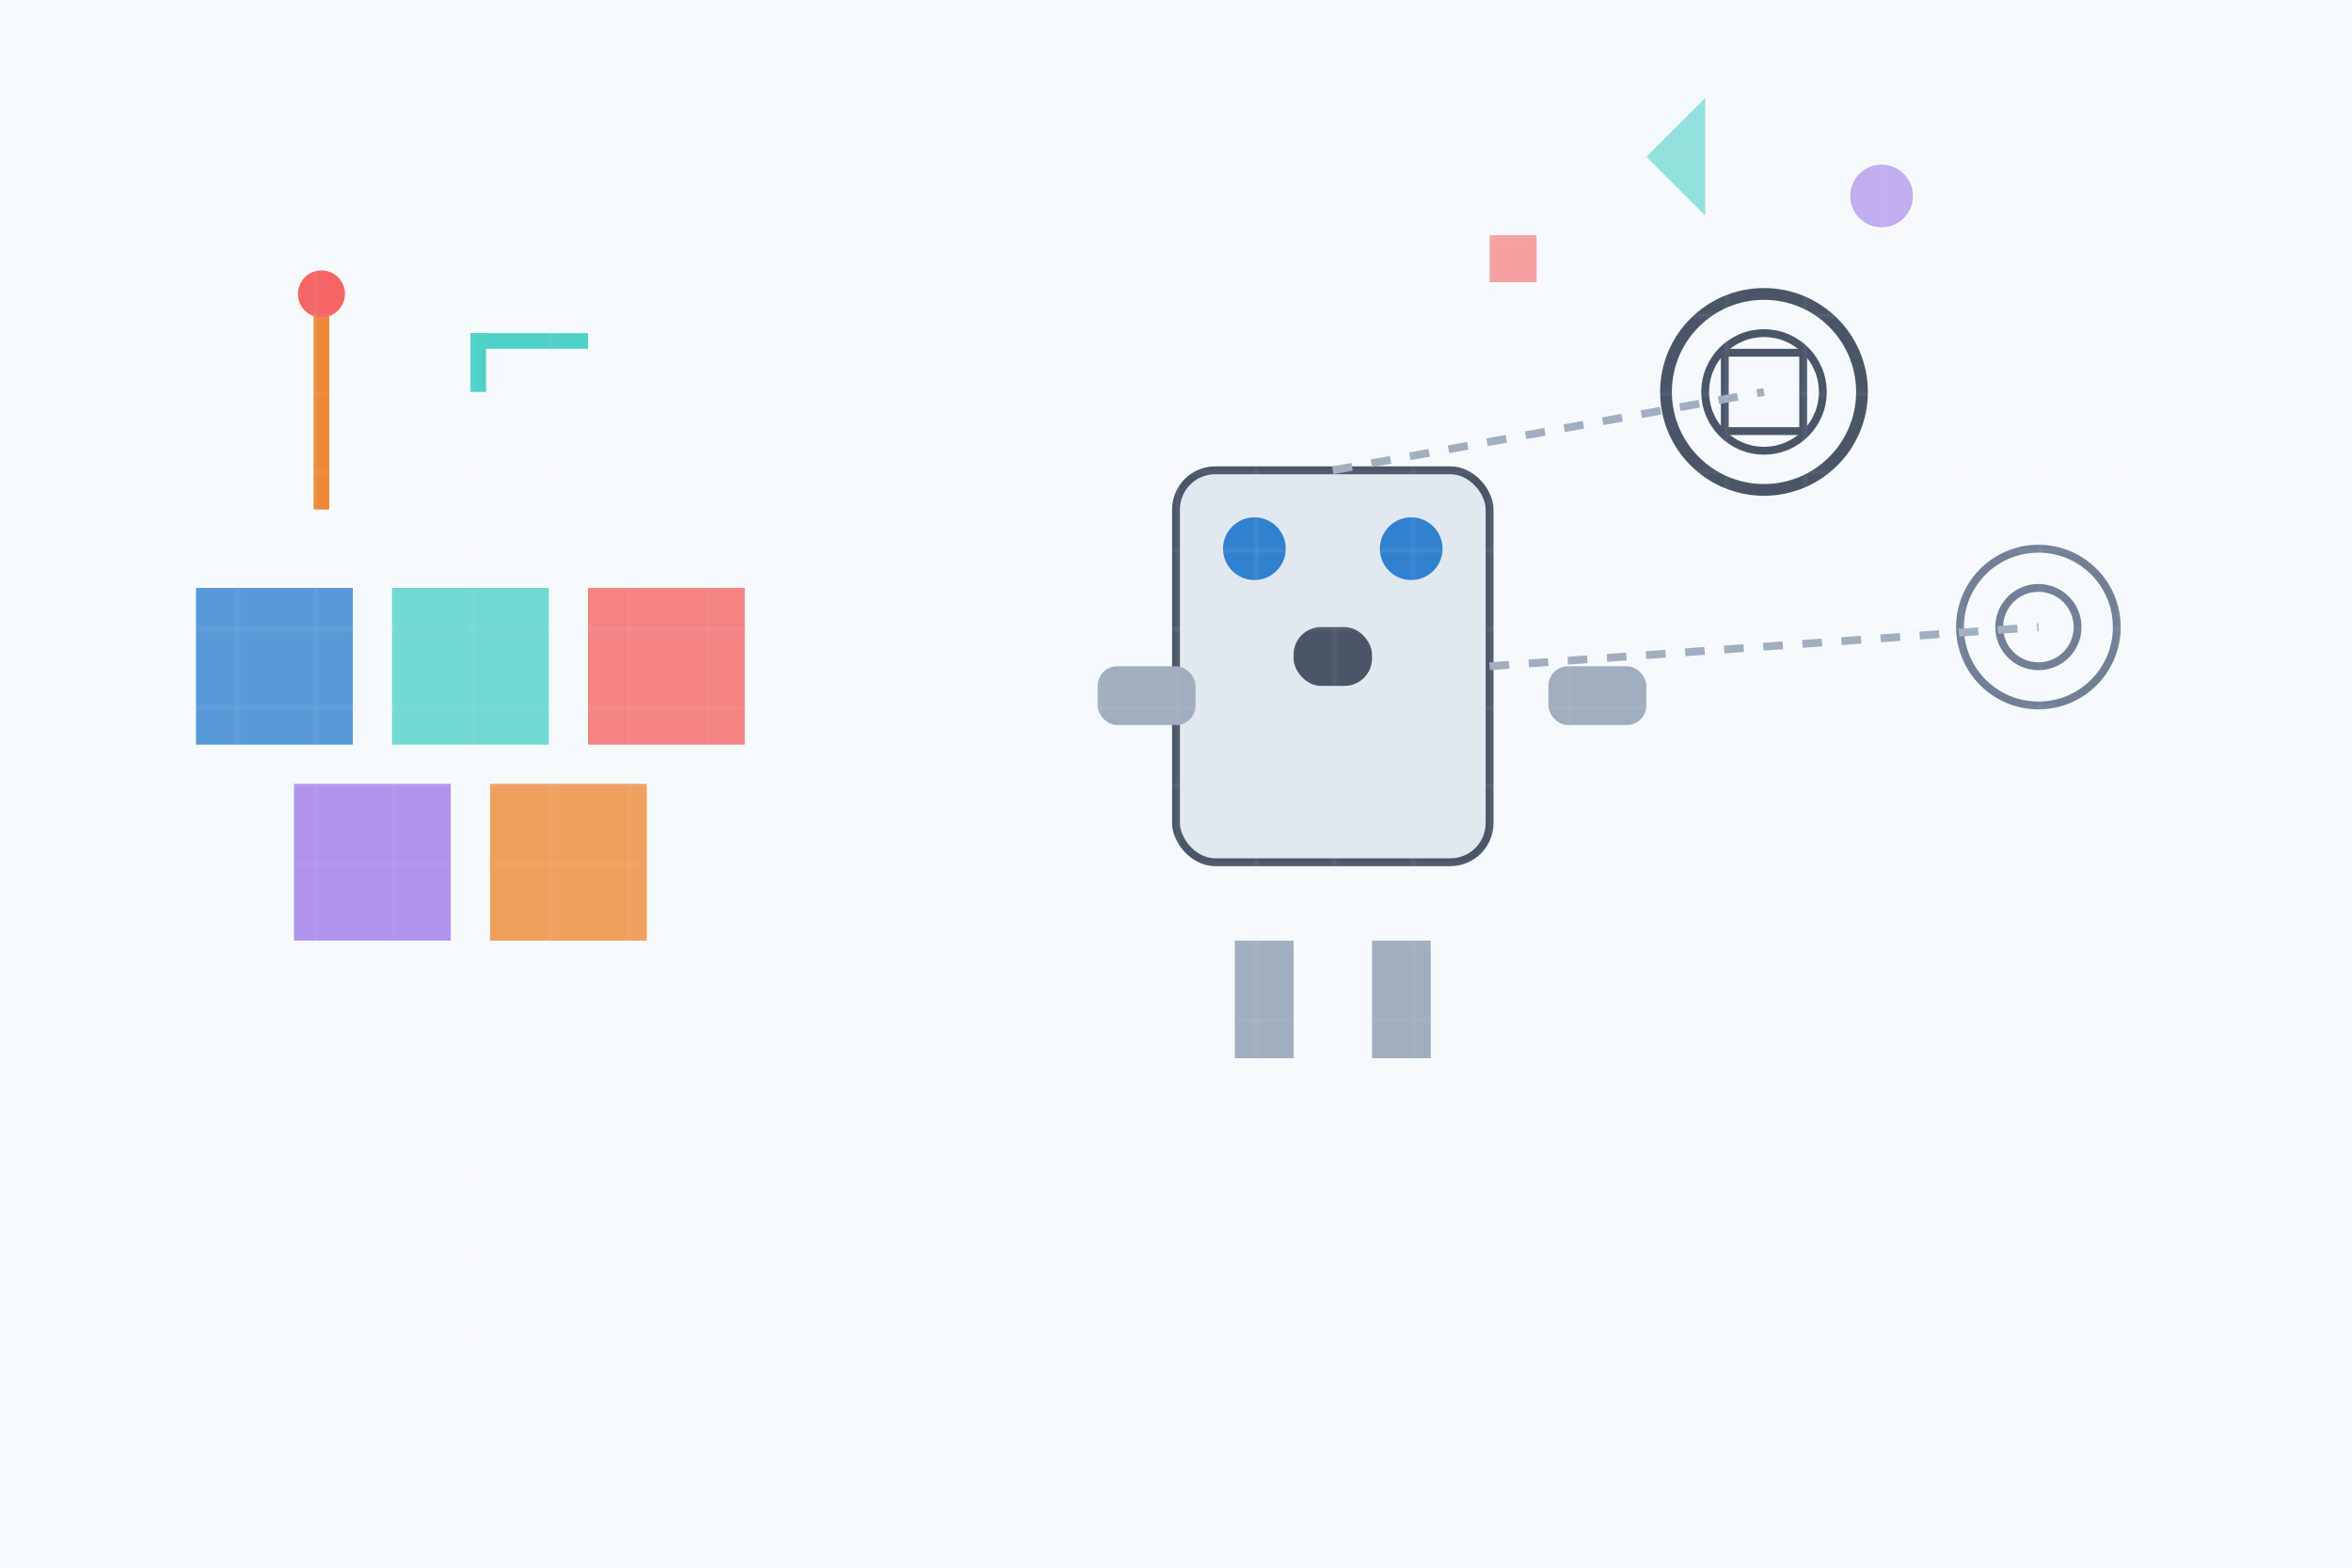 <svg width="600" height="400" viewBox="0 0 600 400" fill="none" xmlns="http://www.w3.org/2000/svg">
  <!-- Background -->
  <rect width="600" height="400" fill="#F7FAFC"/>
  
  <!-- Construction elements -->
  <rect x="50" y="150" width="40" height="40" fill="#3182CE" opacity="0.8"/>
  <rect x="100" y="150" width="40" height="40" fill="#4FD1C7" opacity="0.8"/>
  <rect x="150" y="150" width="40" height="40" fill="#F56565" opacity="0.8"/>
  <rect x="75" y="200" width="40" height="40" fill="#9F7AEA" opacity="0.8"/>
  <rect x="125" y="200" width="40" height="40" fill="#ED8936" opacity="0.8"/>
  
  <!-- Robot figure -->
  <rect x="300" y="120" width="80" height="100" rx="10" fill="#E2E8F0" stroke="#4A5568" stroke-width="2"/>
  <circle cx="320" cy="140" r="8" fill="#3182CE"/>
  <circle cx="360" cy="140" r="8" fill="#3182CE"/>
  <rect x="330" y="160" width="20" height="15" rx="7" fill="#4A5568"/>
  <rect x="280" y="170" width="25" height="15" rx="5" fill="#A0AEC0"/>
  <rect x="395" y="170" width="25" height="15" rx="5" fill="#A0AEC0"/>
  <rect x="315" y="240" width="15" height="30" fill="#A0AEC0"/>
  <rect x="350" y="240" width="15" height="30" fill="#A0AEC0"/>
  
  <!-- Gears -->
  <circle cx="450" cy="100" r="25" fill="none" stroke="#4A5568" stroke-width="3"/>
  <circle cx="450" cy="100" r="15" fill="none" stroke="#4A5568" stroke-width="2"/>
  <rect x="440" y="90" width="20" height="20" fill="none" stroke="#4A5568" stroke-width="2"/>
  
  <circle cx="520" cy="160" r="20" fill="none" stroke="#718096" stroke-width="2"/>
  <circle cx="520" cy="160" r="10" fill="none" stroke="#718096" stroke-width="2"/>
  
  <!-- Creative tools -->
  <rect x="80" y="80" width="4" height="50" fill="#ED8936"/>
  <circle cx="82" cy="75" r="6" fill="#F56565"/>
  
  <rect x="120" y="85" width="30" height="4" fill="#4FD1C7"/>
  <rect x="120" y="85" width="4" height="15" fill="#4FD1C7"/>
  
  <!-- Floating elements -->
  <circle cx="480" cy="50" r="8" fill="#9F7AEA" opacity="0.6"/>
  <rect x="380" y="60" width="12" height="12" fill="#F56565" opacity="0.6"/>
  <polygon points="420,40 435,25 435,55" fill="#4FD1C7" opacity="0.6"/>
  
  <!-- Connection lines -->
  <line x1="340" y1="120" x2="450" y2="100" stroke="#A0AEC0" stroke-width="2" stroke-dasharray="5,5"/>
  <line x1="380" y1="170" x2="520" y2="160" stroke="#A0AEC0" stroke-width="2" stroke-dasharray="5,5"/>
  
  <!-- Grid background -->
  <defs>
    <pattern id="grid" width="20" height="20" patternUnits="userSpaceOnUse">
      <path d="M 20 0 L 0 0 0 20" fill="none" stroke="#E2E8F0" stroke-width="0.5"/>
    </pattern>
  </defs>
  <rect width="600" height="400" fill="url(#grid)" opacity="0.3"/>
</svg>
